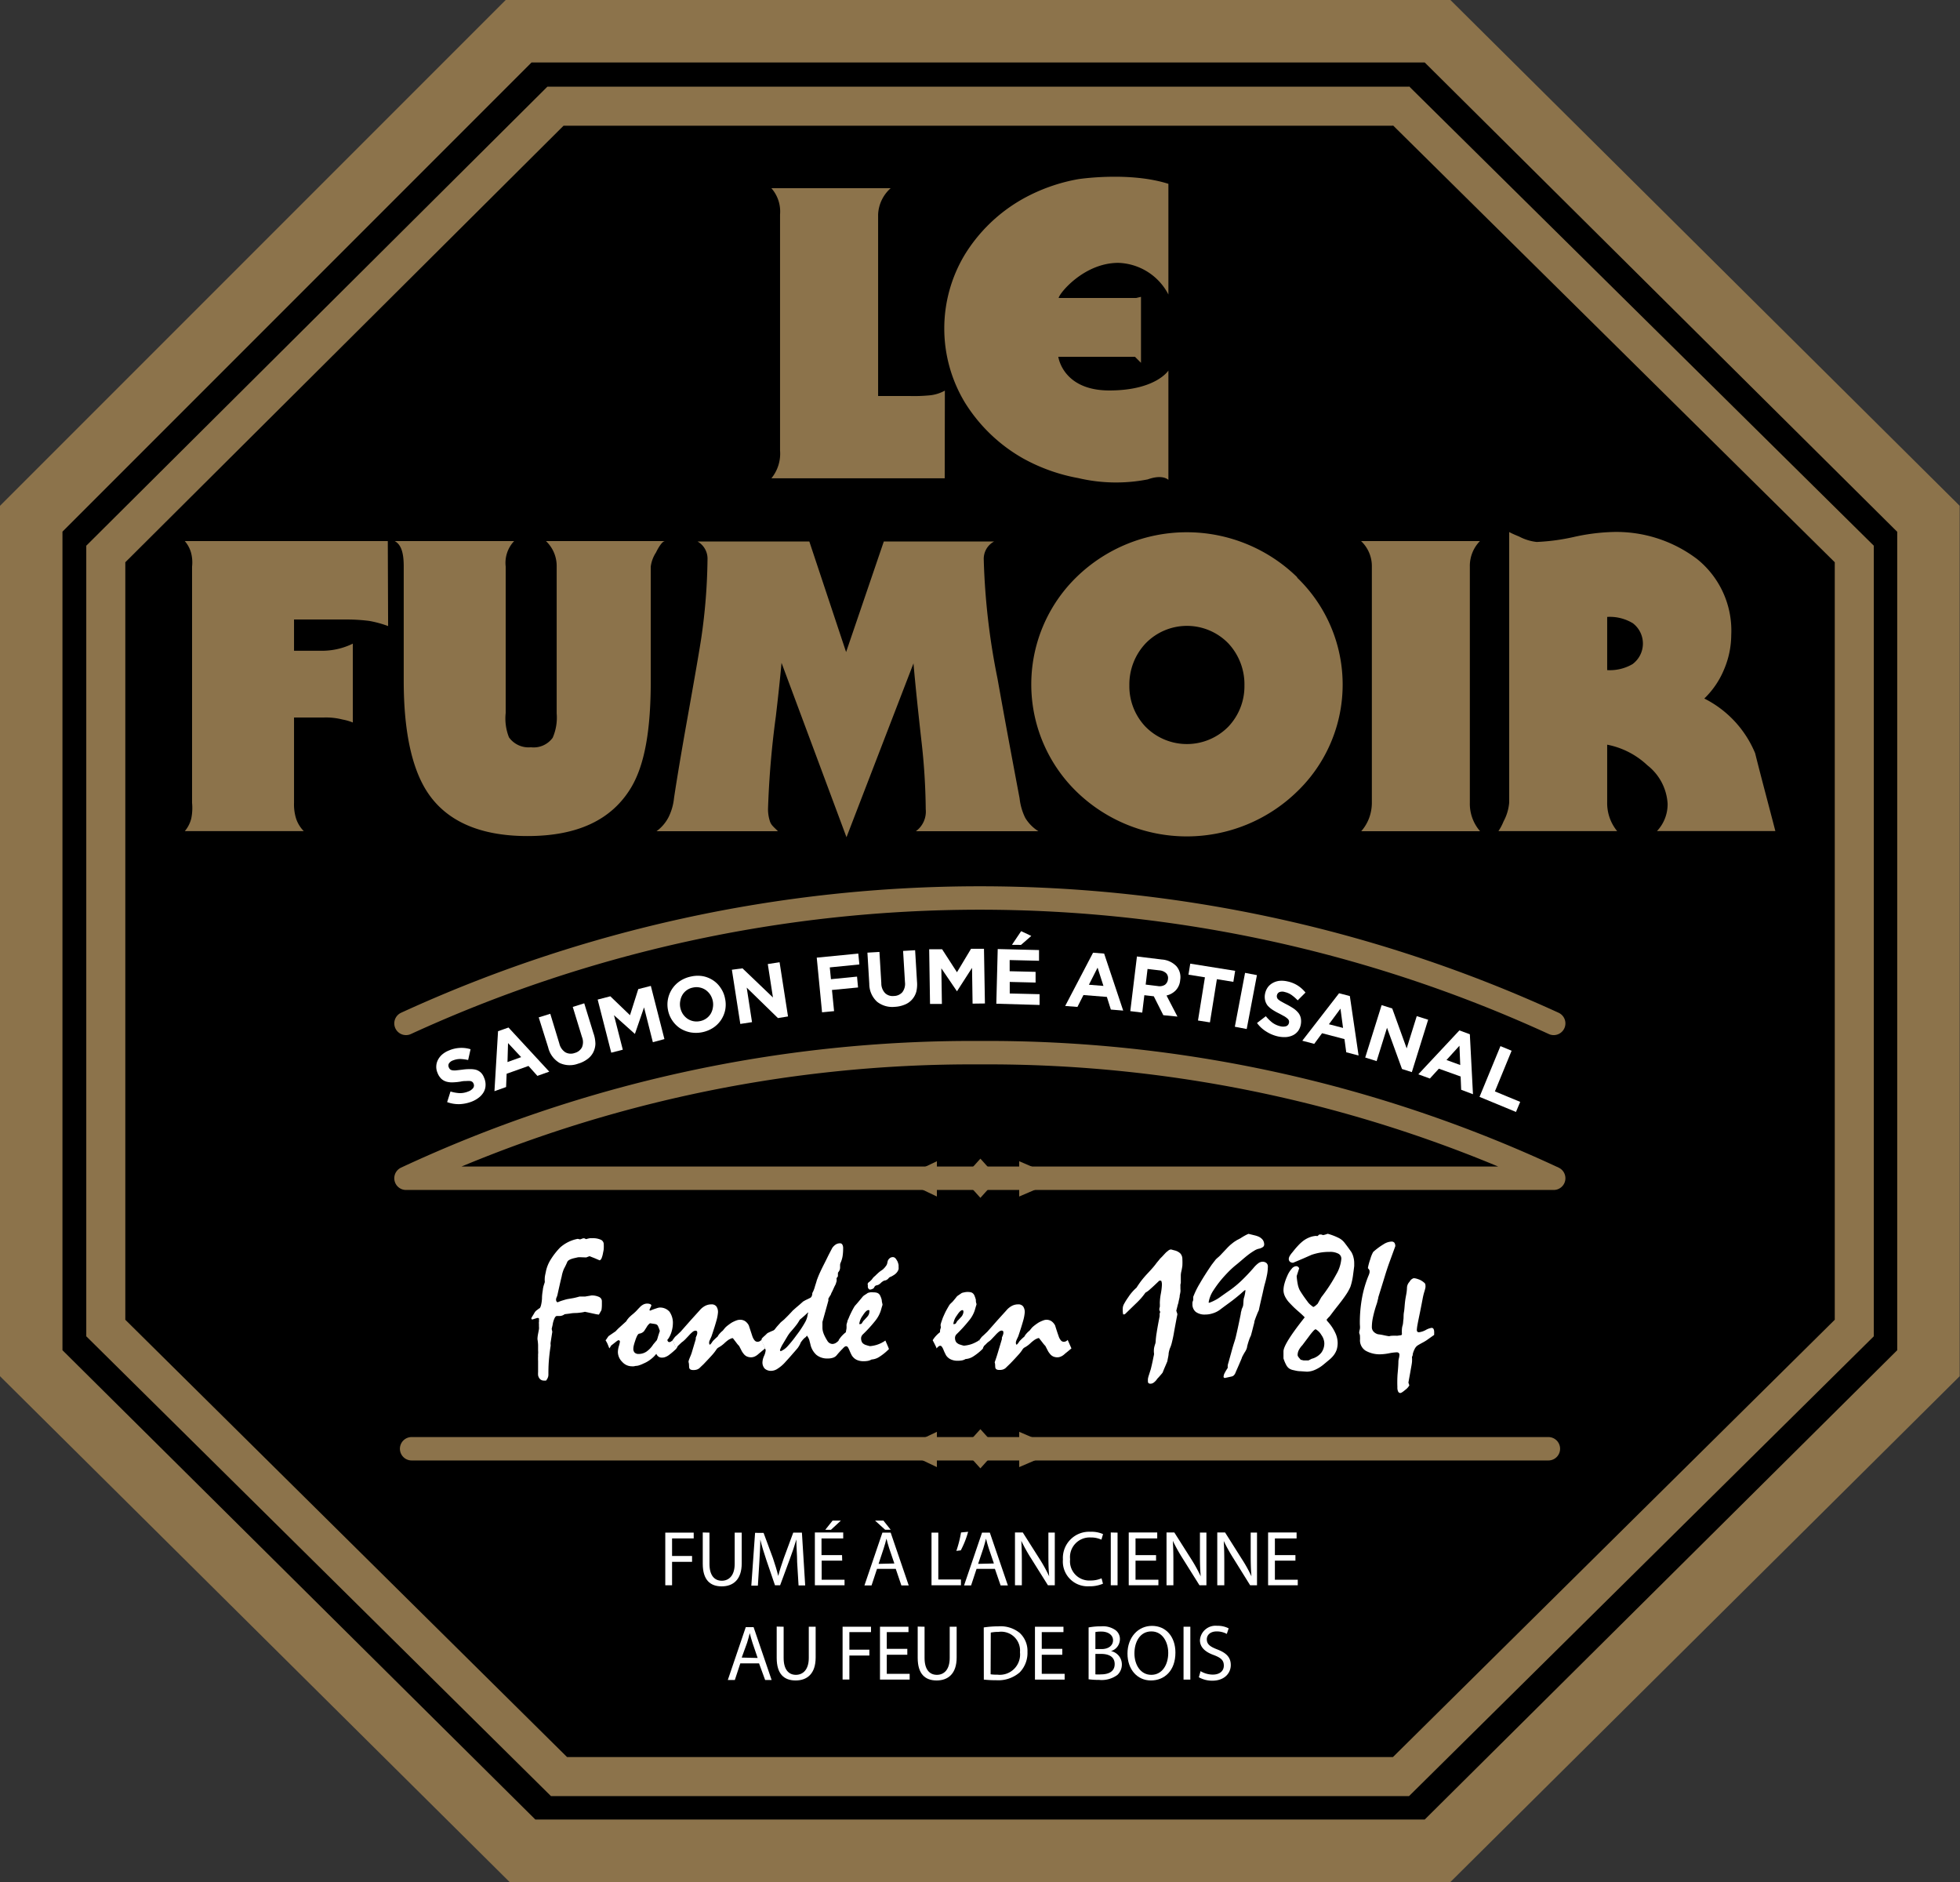 <svg xmlns="http://www.w3.org/2000/svg" viewBox="0 0 251.04 241"><rect x="0" y="0" width="251.04" height="241" fill="#333333" stroke="none"/><defs><style>.cls-1{fill:#8c734b;}.cls-2{fill:#fff;}.cls-3,.cls-4{fill:none;stroke:#8c734b;stroke-linecap:round;stroke-width:3px;}.cls-3{stroke-miterlimit:10;}.cls-4{stroke-linejoin:round;}</style></defs><title>logo</title><g id="Calque_2" data-name="Calque 2"><g id="Header"><polygon points="185.53 0.48 250.54 64.99 250.54 176.01 185.53 240.52 65.51 240.52 0.5 176.01 0.5 64.99 65.01 0.48 185.53 0.48"/><g id="le_fumoir" data-name="le fumoir"><path class="cls-1" d="M121,61.25H98.8a5,5,0,0,0,1.11-3.57V27.46A4.51,4.51,0,0,0,98.8,24.1h15.28a4.77,4.77,0,0,0-1.61,3.37V50.71h4a21.06,21.06,0,0,0,2.55-.08,5,5,0,0,0,2-.61Z"/><path class="cls-1" d="M147,61.39a21.11,21.11,0,0,1-8.9-.17A23.05,23.05,0,0,1,131,58.68a20.87,20.87,0,0,1-7.43-7.16,18.34,18.34,0,0,1,0-18.91A20.56,20.56,0,0,1,131,25.47a22.76,22.76,0,0,1,7.11-2.53s6.52-1,11.54.6V37.71a7.49,7.49,0,0,0-6.41-4.05c-4.46,0-7.64,4-7.64,4.5h9.92l.62-.15v8.45l-.77-.77h-9.82s.56,4.31,6.53,4.31,7.57-2.55,7.57-2.55v14S148.94,60.69,147,61.39Z"/><path class="cls-1" d="M49.71,80.17a14.06,14.06,0,0,0-2.42-.66,23.31,23.31,0,0,0-2.73-.18h-6.9v4h3.82a8.9,8.9,0,0,0,3.71-.91V92.52a6.53,6.53,0,0,0-1.31-.38,8.58,8.58,0,0,0-2.4-.26H37.66v10.9a6.16,6.16,0,0,0,.25,2,4.14,4.14,0,0,0,1,1.65H23.67a4,4,0,0,0,.83-1.63,6.78,6.78,0,0,0,.1-2V72.56a4.82,4.82,0,0,0-.13-1.78,3.85,3.85,0,0,0-.8-1.49h26Z"/><path class="cls-1" d="M85.17,69.29c-.33,0-.83.79-1.15,1.46a4.3,4.3,0,0,0-.67,1.8V87.21c0,6.12-.73,10.68-2.54,13.68-2.49,4.11-6.85,6.17-13.25,6.17-6.24,0-10.64-2-13.06-6-1.81-3-2.79-7.62-2.79-13.85V72.55c0-1.5-.22-2.76-1.15-3.26H65.85a4.05,4.05,0,0,0-1.08,3.26V91.3a6.53,6.53,0,0,0,.42,3.12A3.08,3.08,0,0,0,68,95.69a3,3,0,0,0,2.79-1.22,6.46,6.46,0,0,0,.51-3.11V72.55a4.39,4.39,0,0,0-1.37-3.26Z"/><path class="cls-1" d="M133,106.44H117.31a3.11,3.11,0,0,0,1.26-2.81,82.46,82.46,0,0,0-.57-8.92c-.38-3.4-.73-6.67-1-9.76l-8.58,22.26L100.1,84.88c-.2,2.2-.45,4.48-.73,6.87a115.6,115.6,0,0,0-1,11.79,5,5,0,0,0,.27,1.71c.18.46.51.69,1,1.19H84.09a5.16,5.16,0,0,0,1.54-1.8,7.12,7.12,0,0,0,.7-2.45c.36-2.39.92-5.76,1.69-10.07q1.5-8.39,1.81-10.48a74.62,74.62,0,0,0,.79-10,2.53,2.53,0,0,0-1.28-2.3h14.32l4.71,14.16,4.83-14.16h14.13a2.51,2.51,0,0,0-1.33,2.3,88.51,88.51,0,0,0,1.76,15.25c.92,5.16,1.87,10.25,2.83,15.33a7.49,7.49,0,0,0,.73,2.52A5.17,5.17,0,0,0,133,106.44Z"/><path class="cls-1" d="M157.33,93.05a7.44,7.44,0,0,1-10.62,0,7.51,7.51,0,0,1-2.06-5.28,7.67,7.67,0,0,1,2.08-5.38,7.38,7.38,0,0,1,10.6,0,7.69,7.69,0,0,1,2.06,5.41A7.51,7.51,0,0,1,157.33,93.05Zm8.82-19.13a20.24,20.24,0,0,0-28.29,0,19.18,19.18,0,0,0,0,27.43,20.26,20.26,0,0,0,28.29,0,19,19,0,0,0,0-27.37Z"/><path class="cls-1" d="M189.57,106.44H174.35a5.47,5.47,0,0,0,1-1.66,5.66,5.66,0,0,0,.36-2V72.56a4.41,4.41,0,0,0-1.38-3.27h15.22a4.55,4.55,0,0,0-1.29,3.27v30.22A5.36,5.36,0,0,0,189.57,106.44Z"/><path class="cls-1" d="M209.17,85a5.75,5.75,0,0,1-3.32.81V79a5.69,5.69,0,0,1,3.29.81,3.27,3.27,0,0,1,0,5.2ZM224.8,96.45a13.7,13.7,0,0,0-6.51-7,11,11,0,0,0,2.54-3.75,11.39,11.39,0,0,0,.91-4.38,11.75,11.75,0,0,0-4.36-9.72,17.11,17.11,0,0,0-11-3.47,25.87,25.87,0,0,0-4.84.64,26.49,26.49,0,0,1-4.72.63,6.24,6.24,0,0,1-2.24-.69c-.28-.12-.78-.31-1.28-.58v34.64a6.12,6.12,0,0,1-.72,2.41,6.75,6.75,0,0,1-.66,1.25h15.21a5.64,5.64,0,0,1-1.28-3.67V95.36A10.36,10.36,0,0,1,211,98a6.74,6.74,0,0,1,2.59,4.91,5,5,0,0,1-1.36,3.51h15.16C226.49,102.93,225.63,99.77,224.8,96.45Z"/></g><g id="txt"><path class="cls-2" d="M85.21,196.26h3.64V197H86.08v2.25h2.56V200H86.08V203h-.87Z"/><path class="cls-2" d="M90.87,196.26v4c0,1.52.67,2.16,1.58,2.16s1.65-.66,1.65-2.16v-4H95v3.94c0,2.08-1.1,2.94-2.56,2.94s-2.43-.8-2.43-2.9v-4Z"/><path class="cls-2" d="M102.1,200.05c0-.94-.11-2.08-.1-2.92h0c-.23.79-.51,1.64-.86,2.57L99.92,203h-.66l-1.1-3.22c-.32-.95-.59-1.83-.78-2.63h0c0,.84-.07,2-.13,3l-.18,2.9h-.84l.48-6.76H97.8L99,199.53c.28.83.51,1.58.68,2.28h0c.17-.68.41-1.43.71-2.28l1.21-3.27h1.11l.42,6.76h-.85Z"/><path class="cls-2" d="M107.87,199.85h-2.63v2.44h2.93V203h-3.8v-6.76H108V197h-2.78v2.14h2.63Zm-.17-5.13-1.27,1.18h-.73l.94-1.18Z"/><path class="cls-2" d="M112.33,200.9l-.7,2.12h-.91l2.3-6.76h1.06l2.31,6.76h-.94l-.72-2.12Zm.82-6.18.93,1.17h-.71l-1.29-1.17Zm1.4,5.49-.66-1.94c-.15-.45-.25-.85-.35-1.24h0c-.1.4-.21.81-.35,1.23l-.66,2Z"/><path class="cls-2" d="M119.31,196.26h.87v6h2.9V203h-3.77Z"/><path class="cls-2" d="M124,196.15a11.89,11.89,0,0,1-.94,2.38l-.57.07a14.53,14.53,0,0,0,.6-2.36Z"/><path class="cls-2" d="M125.08,200.9l-.7,2.12h-.9l2.3-6.76h1l2.31,6.76h-.93l-.73-2.12Zm2.22-.69-.66-1.94c-.15-.45-.25-.85-.35-1.24h0c-.1.4-.21.81-.34,1.23l-.67,2Z"/><path class="cls-2" d="M130,203v-6.76h1l2.17,3.42a19.15,19.15,0,0,1,1.21,2.2h0c-.08-.9-.1-1.73-.1-2.78v-2.83h.82V203h-.88l-2.15-3.43a21.51,21.51,0,0,1-1.26-2.26h0c.05.86.07,1.67.07,2.79V203Z"/><path class="cls-2" d="M141.27,202.8a4.3,4.3,0,0,1-1.79.33,3.17,3.17,0,0,1-3.34-3.43,3.36,3.36,0,0,1,3.53-3.55,3.63,3.63,0,0,1,1.61.3l-.21.71a3.18,3.18,0,0,0-1.37-.28,2.52,2.52,0,0,0-2.64,2.79,2.46,2.46,0,0,0,2.6,2.72,3.5,3.5,0,0,0,1.43-.28Z"/><path class="cls-2" d="M143.14,196.26V203h-.87v-6.76Z"/><path class="cls-2" d="M148.07,199.85h-2.63v2.44h2.93V203h-3.8v-6.76h3.65V197h-2.78v2.14h2.63Z"/><path class="cls-2" d="M149.41,203v-6.76h1l2.17,3.42a19.15,19.15,0,0,1,1.21,2.2h0c-.08-.9-.1-1.73-.1-2.78v-2.83h.83V203h-.89l-2.15-3.43a21.51,21.51,0,0,1-1.26-2.26h0c.05.86.07,1.67.07,2.79V203Z"/><path class="cls-2" d="M155.91,203v-6.76h1l2.16,3.42a17.9,17.9,0,0,1,1.22,2.2h0c-.08-.9-.1-1.73-.1-2.78v-2.83H161V203h-.88L158,199.59a21.51,21.51,0,0,1-1.26-2.26h0c.05.86.07,1.67.07,2.79V203Z"/><path class="cls-2" d="M165.92,199.85h-2.63v2.44h2.93V203h-3.8v-6.76h3.65V197h-2.78v2.14h2.63Z"/><path class="cls-2" d="M94.82,213l-.7,2.13h-.9l2.3-6.77h1l2.31,6.77H98L97.22,213Zm2.22-.69-.66-1.94c-.15-.45-.25-.85-.35-1.24h0c-.1.4-.21.81-.34,1.23L95,212.26Z"/><path class="cls-2" d="M100.37,208.31v4c0,1.52.67,2.16,1.57,2.16s1.65-.66,1.65-2.16v-4h.88v3.94c0,2.08-1.09,2.94-2.56,2.94s-2.43-.8-2.43-2.9v-4Z"/><path class="cls-2" d="M107.92,208.31h3.64V209h-2.77v2.25h2.56V212h-2.56v3.07h-.87Z"/><path class="cls-2" d="M116.21,211.9h-2.63v2.44h2.93v.74h-3.8v-6.77h3.65V209h-2.78v2.14h2.63Z"/><path class="cls-2" d="M118.42,208.31v4c0,1.52.67,2.16,1.58,2.16s1.64-.66,1.64-2.16v-4h.89v3.94c0,2.08-1.1,2.94-2.56,2.94s-2.43-.8-2.43-2.9v-4Z"/><path class="cls-2" d="M126,208.4a12.6,12.6,0,0,1,1.86-.14,3.89,3.89,0,0,1,2.74.84,3.13,3.13,0,0,1,1,2.43,3.57,3.57,0,0,1-1,2.63,4.18,4.18,0,0,1-3,1,14.23,14.23,0,0,1-1.59-.08Zm.88,6a5.49,5.49,0,0,0,.88.05,2.6,2.6,0,0,0,2.88-2.87,2.41,2.41,0,0,0-2.74-2.61,4.94,4.94,0,0,0-1,.09Z"/><path class="cls-2" d="M136.06,211.9h-2.63v2.44h2.93v.74h-3.8v-6.77h3.65V209h-2.78v2.14h2.63Z"/><path class="cls-2" d="M139.43,208.4a8.43,8.43,0,0,1,1.59-.14,2.8,2.8,0,0,1,1.86.49,1.41,1.41,0,0,1,.56,1.19,1.6,1.6,0,0,1-1.14,1.49v0a1.74,1.74,0,0,1,1.39,1.7,1.82,1.82,0,0,1-.57,1.35,3.39,3.39,0,0,1-2.34.64,10.17,10.17,0,0,1-1.35-.08Zm.87,2.77h.79c.93,0,1.47-.48,1.47-1.13s-.6-1.11-1.49-1.11a3.73,3.73,0,0,0-.77.06Zm0,3.24a4.65,4.65,0,0,0,.73,0c.91,0,1.74-.33,1.74-1.31s-.79-1.31-1.75-1.31h-.72Z"/><path class="cls-2" d="M150.55,211.62c0,2.33-1.41,3.57-3.14,3.57s-3-1.39-3-3.44,1.33-3.55,3.14-3.55S150.55,209.61,150.55,211.62Zm-5.25.11c0,1.45.78,2.74,2.16,2.74s2.17-1.27,2.17-2.81c0-1.34-.7-2.75-2.16-2.75S145.3,210.25,145.3,211.73Z"/><path class="cls-2" d="M152.46,208.31v6.77h-.87v-6.77Z"/><path class="cls-2" d="M153.77,214a3.08,3.08,0,0,0,1.56.44c.9,0,1.42-.47,1.42-1.15s-.36-1-1.28-1.35c-1.1-.39-1.78-1-1.78-1.91a2,2,0,0,1,2.19-1.84,3.06,3.06,0,0,1,1.49.33l-.24.71a2.68,2.68,0,0,0-1.28-.32c-.93,0-1.28.55-1.28,1,0,.64.41.95,1.35,1.31,1.14.44,1.72,1,1.72,2s-.77,2-2.37,2a3.48,3.48,0,0,1-1.72-.44Z"/><path class="cls-2" d="M69.94,176.79h-.27a.72.72,0,0,1-.48-.17.92.92,0,0,1-.27-.52,2.69,2.69,0,0,1,0-.4c0-.19,0-.45,0-.78q0-.19,0-.63a6.13,6.13,0,0,1,0-.63,1.75,1.75,0,0,1,0-.25,2.87,2.87,0,0,0,0-.48c0-.19,0-.42,0-.69a5.94,5.94,0,0,0-.08-.75c0-.42.12-.85.19-1.28a1.61,1.61,0,0,0,0-.35q0-.26,0-.33a.85.85,0,0,1,0-.24,1,1,0,0,0,0-.26.36.36,0,0,0,0-.19.13.13,0,0,0-.12-.07l-.14,0-.16.07a.83.83,0,0,0-.18.05l-.26.08-.11-.07,0-.12c.07-.13.14-.25.22-.37l.21-.36a1.1,1.1,0,0,1,.26-.27l.32-.24c.09,0,.16-.17.22-.38a4.62,4.62,0,0,0,.13-.9c0-.45.07-.82.11-1.1a3.05,3.05,0,0,1,.12-.58l.12-.37a.79.79,0,0,0,0-.22,1.49,1.49,0,0,1,0-.22c0-.36.11-.71.16-1a4.57,4.57,0,0,1,.6-1.47,9.14,9.14,0,0,1,1.21-1.55,4.71,4.71,0,0,1,2.26-1.11l.3.07.39-.14.15,0,.23.11a3,3,0,0,1,.48-.12l.32,0a2.42,2.42,0,0,1,1.1.2.64.64,0,0,1,.36.6,4.92,4.92,0,0,1,0,.51c0,.19-.06.4-.1.62a3.19,3.19,0,0,1-.19.66q-.11.21-.24.24l-.63-.27-.66-.26-.43.16L74.5,161a4.3,4.3,0,0,0-.46,0l-.53.12c-.49.12-.78.28-.86.49a8.58,8.58,0,0,1-.41.85,4.41,4.41,0,0,0-.3,1c-.14.56-.32,1.36-.55,2.4a2.1,2.1,0,0,1-.09.25.75.75,0,0,0-.08.29.48.48,0,0,0,.06.26.21.21,0,0,0,.16.1,4.36,4.36,0,0,1,.48-.19c.2-.06.44-.14.73-.21l.76-.13c.26-.05.53-.12.81-.2h.71l.82-.14a2.13,2.13,0,0,1,1,.2.6.6,0,0,1,.34.55s0,.17,0,.36,0,.46-.06.78l-.32.56a3.93,3.93,0,0,1-.54-.09l-1.25-.27a3.8,3.8,0,0,1-.62.11,5.09,5.09,0,0,1-.69.05,3.8,3.8,0,0,0-.64.07l-.65.08a1.08,1.08,0,0,1-.63.23l-.37,0c-.1,0-.2.09-.29.28a3.1,3.1,0,0,0-.25.86l-.12.51.08.37-.22,1.41a1.48,1.48,0,0,0,0,.2.86.86,0,0,1,0,.23c-.1.63-.17,1.25-.22,1.86s-.06,1.2-.06,1.81a1,1,0,0,1-.09.4A1.54,1.54,0,0,1,69.94,176.79Z"/><path class="cls-2" d="M77.56,171.62a.8.8,0,0,0,.17-.22l.21-.3.92-.63a6,6,0,0,1,.51-.51l.85-.77a1.41,1.41,0,0,1,.2-.3,2.54,2.54,0,0,1,.32-.34c.11-.1.22-.2.34-.29l.3-.27c.12-.12.24-.24.34-.36l.33-.34a1.76,1.76,0,0,1,.39-.26,1.09,1.09,0,0,1,.44-.1,1,1,0,0,1,.4.07.23.23,0,0,1,.15.18c-.08.19-.17.37-.25.55l.07.11c.35-.14.62-.24.82-.3a1.92,1.92,0,0,1,.38-.1,1.6,1.6,0,0,1,1.3.53,2.5,2.5,0,0,1,.43,1.6,3,3,0,0,1-.05.47,4,4,0,0,1-.15.6,3.33,3.33,0,0,1-.26.59,1.59,1.59,0,0,1-.25.35.65.65,0,0,0,.1.22.23.23,0,0,0,.16.06.35.35,0,0,0,.19-.06,2.09,2.09,0,0,0,.25-.18l.23.54c.07.19.15.37.23.55l-.41.37c-.14.12-.28.24-.43.35a1.88,1.88,0,0,1-.52.32,1.18,1.18,0,0,1-.48.1.73.73,0,0,1-.45-.13.86.86,0,0,1-.28-.36,3.73,3.73,0,0,1-.72.71,3.9,3.9,0,0,1-.93.54,3.62,3.62,0,0,1-.54.22,1.34,1.34,0,0,1-.45.08l-.23.05a1.28,1.28,0,0,1-.28,0,1.65,1.65,0,0,1-1.22-.57,1.79,1.79,0,0,1-.55-1.27,2.92,2.92,0,0,1,.13-.76,3.11,3.11,0,0,0,.13-.55.24.24,0,0,0-.05-.14.25.25,0,0,0-.15-.05s-.13.06-.28.18l-.65.51-.08.14a.83.83,0,0,1-.15.21c-.07-.18-.14-.36-.22-.55S77.66,171.8,77.56,171.62Zm5.71-2.17a.39.39,0,0,0-.17.13,1.23,1.23,0,0,0-.22.27c-.11.19-.24.38-.38.6a1,1,0,0,1-.62.33c-.08,0-.16.09-.25.23a4,4,0,0,0-.26.64c-.08.24-.15.45-.19.63a2,2,0,0,0-.06.43.67.67,0,0,0,.17.5.7.7,0,0,0,.51.17,1.78,1.78,0,0,0,1-.3,3.16,3.16,0,0,0,.86-.91l.36-.43a.51.51,0,0,0,.15-.23,4,4,0,0,0,.12-.4l.22-.67a3.52,3.52,0,0,0-.21-.57.44.44,0,0,0-.19-.25.79.79,0,0,0-.26-.08Z"/><path class="cls-2" d="M86.14,171.62l.13-.18.18-.24.31-.28.43-.41.52-.59.75-.85.47-.52.68-.75a2.36,2.36,0,0,1,.71-.58,1.75,1.75,0,0,1,.81-.19.75.75,0,0,1,.63.27,1.26,1.26,0,0,1,.2.77,5.44,5.44,0,0,1-.2,1.05q-.21.76-.63,2l-.2.45a1.55,1.55,0,0,0-.1.27c0,.08,0,.14,0,.18a.34.34,0,0,0,.08.18.31.31,0,0,0,.11-.09l.13-.15a1.51,1.51,0,0,1,.29-.37c.13-.13.29-.28.47-.43a1.71,1.71,0,0,1,.28-.4,2.6,2.6,0,0,1,.38-.36l.13-.16.18-.22a3,3,0,0,1,.37-.32,6,6,0,0,1,.5-.35,4.51,4.51,0,0,1,.57-.26,1.38,1.38,0,0,1,.45-.09,1.19,1.19,0,0,1,.65.17,1.51,1.51,0,0,1,.49.56l.45,1.37a1.67,1.67,0,0,0,.29.54.48.48,0,0,0,.36.18.61.61,0,0,0,.28-.06.76.76,0,0,0,.23-.18l.48,1.09-.42.35-.41.34a1.86,1.86,0,0,1-.51.35,1.18,1.18,0,0,1-.48.1,1.35,1.35,0,0,1-.52-.11,1.14,1.14,0,0,1-.43-.36A2,2,0,0,1,95,173l-.33-.64a3.29,3.29,0,0,1-.35-.41l-.45-.59-.11,0a2.27,2.27,0,0,0-.45.21,4.39,4.39,0,0,0-.46.37,3.84,3.84,0,0,1-.78.59.72.72,0,0,0-.31.28,6.58,6.58,0,0,1-.57.73c-.27.3-.61.66-1,1.07-.1.11-.21.21-.31.3l-.31.3a1.06,1.06,0,0,1-.35.18,1.45,1.45,0,0,1-.43.05c-.32,0-.49-.11-.52-.32s0-.44-.07-.66.25-.75.4-1.25l.52-1.74a.37.37,0,0,1,0-.16c0-.07.06-.16.1-.27a1.14,1.14,0,0,0,.08-.27.74.74,0,0,0,0-.19.15.15,0,0,0-.06-.13.27.27,0,0,0-.19-.05.64.64,0,0,0-.32.14,3.7,3.7,0,0,0-.47.45l-.53.56-.27.24a1.68,1.68,0,0,0-.28.23l-.37.35-.07.14a.83.83,0,0,1-.15.21,2.88,2.88,0,0,0-.17-.43C86.37,172.1,86.27,171.88,86.14,171.62Z"/><path class="cls-2" d="M97.49,171.62l.07-.08,0-.12A4.09,4.09,0,0,1,98,171c.1-.1.18-.17.23-.23a1,1,0,0,1,.26-.15c.14-.07.32-.15.55-.24l.15-.1.3-.38.51-.57.18-.15.25-.21c.19-.19.38-.37.57-.57s.37-.38.53-.57l.44-.39q.33-.27.9-.78l.3-.17.56-.27a.43.43,0,0,0,.23-.23.93.93,0,0,0,.08-.41,2.57,2.57,0,0,0,.18-.37,4,4,0,0,0,.17-.52c.08-.24.14-.44.19-.6a1.59,1.59,0,0,1,.1-.31c.13-.36.31-.77.54-1.25s.51-1,.82-1.65c.16-.32.35-.68.56-1.08a1.69,1.69,0,0,1,.45-.44,1,1,0,0,1,.52-.15.33.33,0,0,1,.32.17.9.9,0,0,1,.1.48,6.19,6.19,0,0,1-.07,1,3.57,3.57,0,0,1-.26.86.7.7,0,0,0-.06.25c0,.11,0,.25,0,.4a1,1,0,0,1-.09.33,1.73,1.73,0,0,1-.19.28.81.81,0,0,1,0,.2c0,.07,0,.16,0,.26l-.16.22a.4.4,0,0,0,0,.17V164a.86.86,0,0,1-.08.28c0,.13-.14.33-.25.58s-.22.49-.3.64a1.05,1.05,0,0,0-.12.3.87.87,0,0,0-.13.19l-.18.3,0,.26-.76,2.73c0,.3,0,.56,0,.77a2.1,2.1,0,0,0,.08.51,3.2,3.2,0,0,0,.19.49,5.93,5.93,0,0,0,.35.63.8.8,0,0,0,.31.32.75.75,0,0,0,.38.1A1,1,0,0,0,107,172a1.76,1.76,0,0,0,.47-.39l.26.58a4.64,4.64,0,0,1,.21.51,2.68,2.68,0,0,0-.25.25c-.13.14-.31.33-.52.59a1,1,0,0,1-.47.32,2,2,0,0,1-.68.1,2.17,2.17,0,0,1-1.45-.46,2.52,2.52,0,0,1-.78-1.39l-.09-.33a1.63,1.63,0,0,0-.07-.26,1.94,1.94,0,0,0-.28-.49l-.13.18a1.76,1.76,0,0,0-.32.27,3.73,3.73,0,0,0-.35.45,1.38,1.38,0,0,1-.13.29,3,3,0,0,1-.26.41c-.25.3-.51.59-.77.89s-.52.59-.78.87a4.58,4.58,0,0,1-1,.87,1.51,1.51,0,0,1-.78.28,1.19,1.19,0,0,1-.88-.28,1.15,1.15,0,0,1-.29-.87,2.18,2.18,0,0,1,.21-.77,2.23,2.23,0,0,0,.2-.73l-.07-.19Zm6-3.39a.41.41,0,0,0,0-.18c-.11.12-.26.26-.44.42s-.37.33-.61.52a4.9,4.9,0,0,1-.38.6c-.2.27-.48.61-.83,1a4.57,4.57,0,0,0-.42.61l-.64,1.07a4.37,4.37,0,0,0-.27.6.24.24,0,0,0,.09.16,2.47,2.47,0,0,0,.88-.63A15.24,15.24,0,0,0,102,171a13.34,13.34,0,0,0,1.1-1.65A2.66,2.66,0,0,0,103.46,168.23Z"/><path class="cls-2" d="M107.41,171.62a3.76,3.76,0,0,1,.37-.5,4.27,4.27,0,0,1,.57-.53c0-.16.05-.31.07-.47a3.56,3.56,0,0,0,0-.47,3,3,0,0,1,.11-.39c0-.15.11-.31.18-.49s.16-.39.29-.65a9.08,9.08,0,0,1,.48-.88c.16-.18.34-.38.52-.6l.55-.66a3.39,3.39,0,0,1,.28-.2,2.82,2.82,0,0,0,.31-.21,2.13,2.13,0,0,1,.32-.08,1.61,1.61,0,0,1,.39,0,1.56,1.56,0,0,1,.48.06.69.69,0,0,1,.3.2,1,1,0,0,1,.16.29,2.07,2.07,0,0,1,.15.46c0,.16.05.33.09.52,0,0,0,0,0,.06s-.07.23-.12.42l-.11.38a4.15,4.15,0,0,1-.74,1.31,17.11,17.11,0,0,1-1.57,1.71.77.77,0,0,0-.14.21.6.6,0,0,0-.06.27,1,1,0,0,0,.09.44.57.57,0,0,0,.25.28.84.84,0,0,0,.3.14,3.88,3.88,0,0,0,.5.14,4.17,4.17,0,0,0,.84-.16,3.86,3.86,0,0,0,.68-.28.78.78,0,0,1,.19-.1l.26-.18.27.62c.08.18.14.34.19.47a7,7,0,0,1-1.23,1,2.05,2.05,0,0,1-1,.34,1.55,1.55,0,0,1-.44.17,3.1,3.1,0,0,1-.57.05,2.09,2.09,0,0,1-.78-.13,1.39,1.39,0,0,1-.56-.38,1.32,1.32,0,0,1-.24-.35c-.08-.15-.16-.34-.25-.55a2.29,2.29,0,0,0-.2-.39.29.29,0,0,0-.22-.12.37.37,0,0,0-.21.09,1.59,1.59,0,0,0-.26.26,2.88,2.88,0,0,0-.17-.43C107.64,172.1,107.54,171.88,107.41,171.62Zm3.8-3.85c-.17,0-.41.22-.7.68a2.27,2.27,0,0,0-.44,1,.13.13,0,0,0,0,.1.19.19,0,0,0,.13,0,.23.23,0,0,0,.21-.14l.16-.25a3.13,3.13,0,0,0,.25-.26l.24-.26a1.26,1.26,0,0,0,.22-.33,1.09,1.09,0,0,0,.07-.34.39.39,0,0,0,0-.17A.15.15,0,0,0,111.21,167.77Zm3.88-5.52a.84.84,0,0,1,0,.27,1,1,0,0,1-.11.26,1.24,1.24,0,0,1-.21.27,1.5,1.5,0,0,1-.31.24l-.23.14-.25.11a.55.55,0,0,0-.19.17.75.75,0,0,1-.19.16.61.61,0,0,1-.26.1.54.54,0,0,0-.27.12,1,1,0,0,0-.24.19,1.82,1.82,0,0,1-.25.2.69.69,0,0,1-.22.09,1,1,0,0,0-.22.07.51.51,0,0,0-.17.21.32.32,0,0,1-.14.16,1.05,1.05,0,0,1-.38.13.26.26,0,0,1-.21-.12.46.46,0,0,1-.09-.29.57.57,0,0,0,0-.18.3.3,0,0,1,0-.2.44.44,0,0,1,.18-.19,2.61,2.61,0,0,0,.24-.22,1,1,0,0,0,.19-.23,1.69,1.69,0,0,1,.21-.23,2.56,2.56,0,0,0,.29-.27l.25-.23a3.51,3.51,0,0,1,.38-.29,2,2,0,0,0,.23-.17l.21-.22.17-.22a.92.92,0,0,0,.15-.36,2.13,2.13,0,0,1,.08-.32.89.89,0,0,1,.28-.32.64.64,0,0,1,.35-.1.43.43,0,0,1,.22.06.94.94,0,0,1,.18.17l.11.18a1.12,1.12,0,0,1,.1.18,2.47,2.47,0,0,1,.11.36A1.22,1.22,0,0,1,115.09,162.25Z"/><path class="cls-2" d="M119.46,171.62a3.76,3.76,0,0,1,.37-.5,4.27,4.27,0,0,1,.57-.53c0-.16,0-.31.07-.47s0-.31,0-.47a3,3,0,0,1,.11-.39l.17-.49c.07-.17.17-.39.29-.65s.29-.55.48-.88.34-.38.53-.6.36-.43.54-.66l.29-.2.31-.21a2.13,2.13,0,0,1,.32-.08,1.94,1.94,0,0,1,.87,0,.69.69,0,0,1,.3.2,1,1,0,0,1,.16.29,4.17,4.17,0,0,1,.15.46c0,.16,0,.33.08.52,0,0,0,0,0,.06s-.07.23-.12.42l-.11.38a4,4,0,0,1-.75,1.31,18.14,18.14,0,0,1-1.56,1.71.8.8,0,0,0-.15.21.6.6,0,0,0-.06.27,1,1,0,0,0,.09.44.64.64,0,0,0,.26.28.84.84,0,0,0,.3.14,3.7,3.7,0,0,0,.49.14,4.28,4.28,0,0,0,.85-.16,3.75,3.75,0,0,0,.67-.28l.19-.1a1.51,1.51,0,0,0,.26-.18c.11.23.2.44.28.62s.14.34.19.47a7,7,0,0,1-1.23,1,2.05,2.05,0,0,1-1,.34,1.38,1.38,0,0,1-.43.17,3.13,3.13,0,0,1-.58.05,2,2,0,0,1-.77-.13,1.43,1.43,0,0,1-.57-.38,1.11,1.11,0,0,1-.23-.35,4.88,4.88,0,0,1-.25-.55,1.71,1.71,0,0,0-.21-.39.26.26,0,0,0-.21-.12.37.37,0,0,0-.21.09,1.59,1.59,0,0,0-.26.26c0-.11-.09-.26-.17-.43S119.59,171.88,119.46,171.62Zm3.8-3.85c-.17,0-.41.22-.7.68a2.27,2.27,0,0,0-.44,1,.13.13,0,0,0,0,.1.17.17,0,0,0,.12,0,.24.24,0,0,0,.22-.14l.15-.25a3.19,3.19,0,0,0,.26-.26l.24-.26a1,1,0,0,0,.21-.33.88.88,0,0,0,.08-.34.29.29,0,0,0-.05-.17A.13.13,0,0,0,123.26,167.77Z"/><path class="cls-2" d="M125.43,171.62a1.29,1.29,0,0,1,.13-.18l.18-.24.31-.28.43-.41.52-.59.75-.85.47-.52.68-.75a2.36,2.36,0,0,1,.71-.58,1.73,1.73,0,0,1,.81-.19.75.75,0,0,1,.63.27,1.26,1.26,0,0,1,.2.77,5.44,5.44,0,0,1-.2,1.05q-.21.76-.63,2l-.21.45a2.82,2.82,0,0,0-.09.27.69.69,0,0,0,0,.18.28.28,0,0,0,.08.18.31.31,0,0,0,.11-.09l.13-.15a1.51,1.51,0,0,1,.29-.37,5.23,5.23,0,0,1,.47-.43,1.71,1.71,0,0,1,.28-.4,2.6,2.6,0,0,1,.38-.36l.13-.16.18-.22a3,3,0,0,1,.37-.32,6,6,0,0,1,.5-.35,4.51,4.51,0,0,1,.57-.26A1.38,1.38,0,0,1,134,169a1.19,1.19,0,0,1,.65.17,1.51,1.51,0,0,1,.49.56c.15.49.3.95.45,1.37a1.5,1.5,0,0,0,.29.54.47.47,0,0,0,.36.18.64.64,0,0,0,.28-.06.76.76,0,0,0,.23-.18l.48,1.09-.42.35-.42.34a1.61,1.61,0,0,1-.51.35,1.1,1.1,0,0,1-.47.1,1.31,1.31,0,0,1-.52-.11,1.14,1.14,0,0,1-.43-.36,2,2,0,0,1-.24-.35l-.33-.64a3.29,3.29,0,0,1-.35-.41l-.46-.59-.1,0a2.27,2.27,0,0,0-.45.21,5.73,5.73,0,0,0-.47.37,3.59,3.59,0,0,1-.77.59.75.75,0,0,0-.32.28,4.8,4.8,0,0,1-.57.73c-.27.3-.6.66-1,1.07l-.31.3-.31.3a1.06,1.06,0,0,1-.35.18,1.49,1.49,0,0,1-.43.05c-.32,0-.49-.11-.52-.32s0-.44-.08-.66c.12-.33.26-.75.41-1.25l.52-1.74a.37.37,0,0,1,0-.16c0-.07.06-.16.1-.27a2,2,0,0,0,.08-.27,1.54,1.54,0,0,0,0-.19.15.15,0,0,0-.06-.13.26.26,0,0,0-.19-.05.62.62,0,0,0-.31.14,3.7,3.7,0,0,0-.47.45l-.53.56a2.42,2.42,0,0,1-.28.24,2.21,2.21,0,0,0-.28.23c-.1.11-.22.22-.36.35l-.07.14a.83.83,0,0,1-.15.21c0-.11-.09-.26-.17-.43S125.56,171.88,125.43,171.62Z"/><path class="cls-2" d="M143.86,168.32a1.92,1.92,0,0,1-.05-.34,3.84,3.84,0,0,1,0-.52,1.32,1.32,0,0,1,.18-.52,8.2,8.2,0,0,1,.53-.84,5.65,5.65,0,0,1,.57-.74,5.07,5.07,0,0,1,.48-.47c.16-.26.36-.55.59-.86a13,13,0,0,1,.86-1c.43-.46.78-.85,1-1.15s.45-.54.55-.69l.29-.29.39-.42a2.31,2.31,0,0,1,.36-.31A.56.56,0,0,1,150,160l.4.11a1.6,1.6,0,0,1,.78.4,1.07,1.07,0,0,1,.26.73,7.87,7.87,0,0,1,0,.84,7.67,7.67,0,0,1-.15.81,2.68,2.68,0,0,0-.05.4c0,.17,0,.36,0,.58v.2l0,.22a1.2,1.2,0,0,0-.05.23,1,1,0,0,0,0,.16v.39a1.59,1.59,0,0,1,0,.36,4.47,4.47,0,0,1-.09.45c0,.23-.06.41-.09.55l-.06.27c0,.13-.08.29-.12.47s-.1.41-.17.67l.14.43c0,.08-.06.32-.13.7s-.17.9-.29,1.57c-.08.49-.17.91-.26,1.27a4.12,4.12,0,0,1-.28.86,3.46,3.46,0,0,0-.16.64c0,.28-.11.63-.16,1l-.27.64c-.11.24-.22.52-.34.82a4.68,4.68,0,0,1-.31.37c-.11.13-.23.27-.38.42a1.66,1.66,0,0,1-.43.47.7.7,0,0,1-.43.16.41.41,0,0,1-.25-.07.28.28,0,0,1-.08-.23,2.23,2.23,0,0,1,0-.33,2.87,2.87,0,0,1,.12-.46l.25-.79c.09-.37.17-.71.23-1s.11-.55.16-.77,0-.28,0-.46,0-.4.07-.64a2.48,2.48,0,0,1,.09-.31,1.18,1.18,0,0,0,.07-.36,9.49,9.49,0,0,1,.13-1.12c.08-.54.21-1.24.38-2.11q0-.08,0-.21c0-.09,0-.19.08-.32a2.86,2.86,0,0,1-.12-.27c0-.1,0-.22.06-.37a3.89,3.89,0,0,0,0-.51,7.48,7.48,0,0,1,.13-1.19,7.74,7.74,0,0,0,.14-1.16,1.27,1.27,0,0,0-.05-.39c0-.09-.08-.13-.14-.13l-.14,0c-.48.46-.86.82-1.16,1.08a2.77,2.77,0,0,1-.62.46c-.14.2-.31.42-.52.67a10.56,10.56,0,0,1-.75.77l-.69.67-.68.66Z"/><path class="cls-2" d="M159.91,158l.82.2a2.91,2.91,0,0,1,.48.16,1.41,1.41,0,0,1,.54.43,1.07,1.07,0,0,1,.17.59.4.4,0,0,1-.17.31,1.37,1.37,0,0,1-.54.22,1.86,1.86,0,0,0-.57.25,8.09,8.09,0,0,0-.79.54c-.54.42-1,.85-1.55,1.29s-1,.9-1.44,1.38a13.91,13.91,0,0,0-1.45,1.88,3.84,3.84,0,0,0-.6,1.49l0,.08h.09a5.35,5.35,0,0,0,.7-.31,4.57,4.57,0,0,0,.71-.44l.65-.46.66-.46A12.82,12.82,0,0,0,159,164c.48-.46,1-1,1.54-1.62a3.5,3.5,0,0,1,.62-.61,1,1,0,0,1,.5-.2.79.79,0,0,1,.54.16.59.59,0,0,1,.19.48,5.89,5.89,0,0,1-.09.94c-.07.36-.16.78-.29,1.23s-.2.85-.33,1.41-.29,1.22-.45,2a5.58,5.58,0,0,0-.25.57c-.1.24-.2.51-.31.83,0,.16-.08.4-.16.72s-.17.69-.3,1.14a3.19,3.19,0,0,0-.21.49c-.08.22-.17.51-.26.86a1.13,1.13,0,0,1-.1.38,2.3,2.3,0,0,1-.22.4c-.11.18-.19.33-.25.45a.85.85,0,0,0-.12.28c-.25.6-.51,1.2-.77,1.78a1.13,1.13,0,0,1-.23.41.59.59,0,0,1-.32.17l-.36.08-.5.11a.24.24,0,0,1-.14-.09.25.25,0,0,1,0-.17,1,1,0,0,1,.13-.38q.13-.26.39-.66a2,2,0,0,1,0-.27c0-.15.08-.34.14-.57.14-.52.28-1,.4-1.45s.25-.85.36-1.19.18-.68.31-1.25.28-1.29.46-2.18a1.32,1.32,0,0,1,.09-.42c0-.16.11-.34.18-.53s.06-.58.09-.85.08-.3.12-.5a5.31,5.31,0,0,0,.12-.7l-.05-.06-.26.21-.33.3c-.24.2-.57.48-1,.81s-1,.73-1.59,1.18a3,3,0,0,1-1,.5,2.89,2.89,0,0,1-.89.14,1.9,1.9,0,0,1-1.25-.34,1.24,1.24,0,0,1-.42-1,1.83,1.83,0,0,1,0-.21,2.59,2.59,0,0,1,.1-.3l0-.41a10.76,10.76,0,0,1,.85-1.73c.39-.68.9-1.48,1.52-2.39l.2-.26.31-.4a3.83,3.83,0,0,1,.34-.31,4.76,4.76,0,0,0,.45-.45l.56-.59c.14-.15.24-.26.3-.31a4.51,4.51,0,0,1,.48-.42,3.36,3.36,0,0,1,.47-.33,1.38,1.38,0,0,1,.24-.14l.34-.18C159.24,158.33,159.57,158.14,159.91,158Z"/><path class="cls-2" d="M169.91,169a.42.42,0,0,0,.07.13.79.79,0,0,0,.12.15,5.66,5.66,0,0,1,.92,1.39,3.07,3.07,0,0,1,.31,1.29,3,3,0,0,1-.12.86,2.54,2.54,0,0,1-.4.74,3.72,3.72,0,0,1-.49.51l-.77.64a4.57,4.57,0,0,1-1.14.71,2.72,2.72,0,0,1-1,.23l-.86-.06c-.36,0-.66-.09-.9-.14a1.47,1.47,0,0,1-.56-.23,1.34,1.34,0,0,1-.36-.45,4.73,4.73,0,0,1-.34-.82v-.16c0-.15,0-.4,0-.74q0-.94,2.72-4.36c-.24-.25-.48-.47-.71-.67s-.55-.48-.76-.69-.39-.4-.55-.57a3.25,3.25,0,0,1-.53-.8,1.88,1.88,0,0,1-.17-.73,3.32,3.32,0,0,1,.12-.83,6.45,6.45,0,0,1,.36-1,3.4,3.4,0,0,1,.58-.94.8.8,0,0,1,.57-.32.36.36,0,0,1,.22.07.47.47,0,0,1,.16.2l-.32,1a8.36,8.36,0,0,0,.13,1,3.08,3.08,0,0,0,.23.74c.06.12.18.31.35.57s.39.57.67.94a2,2,0,0,0,.31.36c.13.12.28.23.44.35l.09-.05a.64.64,0,0,0,.21-.14l.24-.21c.06-.09.12-.2.2-.35l.29-.51a20.62,20.62,0,0,0,1.91-2.92,4.7,4.7,0,0,0,.65-2,.71.71,0,0,0-.38-.65,2.25,2.25,0,0,0-1.13-.23,6.81,6.81,0,0,0-1.23.1,7.11,7.11,0,0,0-1.08.28l-1.16.51-1.19.5a.58.58,0,0,1-.41-.13.47.47,0,0,1-.15-.39.84.84,0,0,1,.11-.33,2.84,2.84,0,0,1,.35-.48c.25-.32.48-.6.7-.83a4.92,4.92,0,0,1,.54-.52,3.22,3.22,0,0,1,.81-.51,2.83,2.83,0,0,1,.87-.24.26.26,0,0,1,.14,0,.57.57,0,0,0,.18,0l.19-.18a.42.42,0,0,1,.14,0,.44.44,0,0,1,.15,0l.22.07.26-.06.33-.11a7.63,7.63,0,0,1,1.33.5,2.19,2.19,0,0,1,.79.61c.24.31.43.56.57.76l.33.46a2.5,2.5,0,0,1,.28.71,2.86,2.86,0,0,1,.09.7v.2c0,.06,0,.12,0,.19-.05.43-.11.87-.17,1.31a8,8,0,0,1-.31,1.33,6,6,0,0,1-.55,1c-.27.41-.65.92-1.12,1.51s-.77,1-1,1.3A3.54,3.54,0,0,0,169.91,169Zm-3.35,5.11.41.1.35,0,.27,0L168,174a2.33,2.33,0,0,0,1.21-.75,2,2,0,0,0,.41-1.29,1.94,1.94,0,0,0-.37-1,2,2,0,0,0-.73-.74c-.07,0-.17.07-.31.22a7.59,7.59,0,0,0-.54.67l-.87,1.16a2.67,2.67,0,0,0-.46.64,1.49,1.49,0,0,0-.14.59.4.4,0,0,0,.08.23A1.72,1.72,0,0,0,166.56,174.06Z"/><path class="cls-2" d="M181.06,163.68a1.48,1.48,0,0,1,.38.06,3.81,3.81,0,0,1,.49.18,2.78,2.78,0,0,1,.48.33.39.39,0,0,1,.16.3,1.31,1.31,0,0,1,0,.34,5.41,5.41,0,0,1-.15.56,7.82,7.82,0,0,0-.2.83c-.08.42-.19,1-.32,1.64s-.26,1.25-.33,1.64a6.17,6.17,0,0,0-.1.72.38.38,0,0,0,.06.24.29.29,0,0,0,.21.08,2.36,2.36,0,0,0,.86-.28,2.22,2.22,0,0,1,.76-.28.27.27,0,0,1,.25.14.83.83,0,0,1,.08.4,1.15,1.15,0,0,1,0,.19c0,.07,0,.12,0,.17l-.41.29-.55.39a5.88,5.88,0,0,1-.6.35c-.2.11-.4.22-.6.35a1.18,1.18,0,0,0-.33.41,2.94,2.94,0,0,0-.25.66q0,.2-.09.33a.66.66,0,0,0,0,.23v.27c0,.31-.09.7-.17,1.17s-.18,1-.3,1.66l.12.35a1.76,1.76,0,0,1-.51.57c-.32.27-.53.41-.64.41a.31.31,0,0,1-.28-.18,1.17,1.17,0,0,1-.1-.56A15.87,15.87,0,0,1,179,176c.07-.73.11-1.28.11-1.66a1.92,1.92,0,0,1,.07-.43,2.28,2.28,0,0,0,.06-.42.32.32,0,0,0-.08-.23.37.37,0,0,0-.27-.09,6.05,6.05,0,0,0-1,.13,6.86,6.86,0,0,1-1,.12,3.64,3.64,0,0,1-2-.47,1.57,1.57,0,0,1-.7-1.39,2.24,2.24,0,0,0,0-.34c0-.13,0-.27-.07-.43s0-.36.05-.59,0-.47,0-.75a17.57,17.57,0,0,1,.28-3.25,14.24,14.24,0,0,1,.82-2.82,2.14,2.14,0,0,0,.14-.4,1.11,1.11,0,0,0,0-.29.72.72,0,0,0-.2-.28l0-.09a7.4,7.4,0,0,1,.3-1.08,4,4,0,0,1,.37-.92,8.56,8.56,0,0,1,1.35-1,2,2,0,0,1,1-.33.46.46,0,0,1,.36.14.72.72,0,0,1,.12.46l-.73,2c-.18.49-.39,1.11-.62,1.87s-.51,1.65-.82,2.65c0,.13-.06.28-.1.47s-.11.4-.19.63a14.91,14.91,0,0,0-.41,1.53,6.12,6.12,0,0,0-.13,1.17.85.85,0,0,0,.2.59,1.18,1.18,0,0,0,.6.36,6.75,6.75,0,0,1,.72.12c.23.05.46.1.7.13a1.27,1.27,0,0,1,.37-.06,5.79,5.79,0,0,1,.65,0l.48-.07a.14.14,0,0,0,.12-.09.63.63,0,0,0,0-.23c0-.31,0-.62.09-.91s.07-.54.11-.77,0-.58.07-.95.08-.82.14-1.33.14-.84.19-1.15a6.1,6.1,0,0,0,.06-.7,1.18,1.18,0,0,1,.33-.72A.91.91,0,0,1,181.06,163.68Z"/><path class="cls-2" d="M62.19,139a1.84,1.84,0,0,1-.23.83,2.39,2.39,0,0,1-.59.69,3.51,3.51,0,0,1-.91.53,4.9,4.9,0,0,1-1.57.34,4.3,4.3,0,0,1-1.62-.26l.43-1.36a4.91,4.91,0,0,0,1.15.21,2.75,2.75,0,0,0,1.12-.21,1.38,1.38,0,0,0,.63-.44.55.55,0,0,0,.06-.55v0a.61.61,0,0,0-.15-.23.67.67,0,0,0-.28-.12,2.22,2.22,0,0,0-.47,0c-.2,0-.45,0-.75.07a7.68,7.68,0,0,1-1,.1,2.68,2.68,0,0,1-.83-.09,1.66,1.66,0,0,1-.66-.37,2.11,2.11,0,0,1-.48-.75v0a1.94,1.94,0,0,1,.06-1.68,2.36,2.36,0,0,1,.55-.69,3.07,3.07,0,0,1,.87-.51,4,4,0,0,1,1.4-.32,3.86,3.86,0,0,1,1.35.17l-.31,1.38a5.79,5.79,0,0,0-1-.13,2.46,2.46,0,0,0-.91.17,1,1,0,0,0-.56.42.54.54,0,0,0,0,.49v0a.65.65,0,0,0,.17.25.63.63,0,0,0,.31.12,2.07,2.07,0,0,0,.5,0l.78-.09a5.94,5.94,0,0,1,1-.06A2.55,2.55,0,0,1,61,137a1.65,1.65,0,0,1,.62.38A1.81,1.81,0,0,1,62,138h0A2.16,2.16,0,0,1,62.19,139Z"/><path class="cls-2" d="M68.83,137.77l-1.14-1.27-2.8,1-.07,1.7-1.49.53.46-7.68,1.34-.47,5.22,5.65Zm-3.76-4.2L65,136l1.75-.63Z"/><path class="cls-2" d="M76.26,133.67a2.59,2.59,0,0,1-.3,1.13,2.46,2.46,0,0,1-.76.85,3.68,3.68,0,0,1-1.16.56,3.07,3.07,0,0,1-2.36-.09,3.14,3.14,0,0,1-1.47-2L69,130.28l1.48-.46,1.16,3.81a1.82,1.82,0,0,0,.77,1.12,1.43,1.43,0,0,0,1.19.09,1.46,1.46,0,0,0,.94-.73,1.74,1.74,0,0,0,0-1.32l-1.18-3.85,1.47-.46,1.17,3.8A4.24,4.24,0,0,1,76.26,133.67Z"/><path class="cls-2" d="M83.62,133.46,82.49,129l-1.17,3.4h0L78.64,130l1.13,4.42-1.48.38L76.55,128l1.62-.42L80.69,130l1.06-3.34,1.61-.41,1.74,6.81Z"/><path class="cls-2" d="M92.89,129.31a3.67,3.67,0,0,1-.53,1.29,3.56,3.56,0,0,1-1,1,4.06,4.06,0,0,1-2.93.6,3.84,3.84,0,0,1-1.32-.52,3.62,3.62,0,0,1-1-1,3.57,3.57,0,0,1-.55-1.33v0a3.62,3.62,0,0,1,.53-2.72,3.6,3.6,0,0,1,1-1,4,4,0,0,1,1.41-.58A3.89,3.89,0,0,1,90,125a3.6,3.6,0,0,1,1.31.52,3.39,3.39,0,0,1,1,1,3.52,3.52,0,0,1,.55,1.32v0A3.62,3.62,0,0,1,92.89,129.31ZM91.3,128.2a2.41,2.41,0,0,0-.32-.81,2.33,2.33,0,0,0-.57-.6,2.07,2.07,0,0,0-.76-.33,2,2,0,0,0-.88,0,2,2,0,0,0-1.36.93,2.22,2.22,0,0,0-.28.77,2.26,2.26,0,0,0,0,.86v0a2.5,2.5,0,0,0,.32.81,2.33,2.33,0,0,0,.57.6,2.07,2.07,0,0,0,.76.33,2.12,2.12,0,0,0,.87,0,2,2,0,0,0,.81-.34,2,2,0,0,0,.56-.59,2.22,2.22,0,0,0,.28-.77,2.27,2.27,0,0,0,0-.86Z"/><path class="cls-2" d="M99.64,130.37l-4-3.9.68,4.42-1.5.23-1.08-6.94L95.1,124,99,127.73l-.66-4.28,1.51-.23,1.08,6.94Z"/><path class="cls-2" d="M106.28,123.88l.15,1.51,3.34-.33.13,1.39-3.34.32.27,2.71-1.54.15-.68-7,5.32-.52.14,1.39Z"/><path class="cls-2" d="M117.36,127a2.57,2.57,0,0,1-.55,1,2.41,2.41,0,0,1-.94.65,3.76,3.76,0,0,1-1.26.28,3.14,3.14,0,0,1-2.27-.65,3.09,3.09,0,0,1-1-2.29l-.24-4,1.54-.09.24,4a1.81,1.81,0,0,0,.48,1.27,1.4,1.4,0,0,0,1.13.37,1.46,1.46,0,0,0,1.09-.49,1.77,1.77,0,0,0,.33-1.28l-.24-4,1.54-.09.24,4A4.08,4.08,0,0,1,117.36,127Z"/><path class="cls-2" d="M124.57,128.52l-.07-4.58-1.93,3h0l-2-2.94.07,4.56-1.52,0-.11-7,1.66,0,1.9,2.94,1.8-3,1.66,0,.12,7Z"/><path class="cls-2" d="M127.61,128.53l.18-7,5.29.13,0,1.37-3.76-.09,0,1.43,3.32.08,0,1.37-3.31-.08,0,1.48,3.82.09,0,1.38Zm2-7.54,1.18-1.75,1.3.61L130.77,121Z"/><path class="cls-2" d="M142.28,129.28l-.51-1.62-3-.24-.77,1.52-1.57-.12L140,122l1.42.11,2.44,7.3Zm-1.7-5.37-1.11,2.19,1.86.15Z"/><path class="cls-2" d="M149,130l-1.22-2.42-1.21-.14-.27,2.23-1.53-.19.85-7,3.19.39a2.85,2.85,0,0,1,1.86.85,2.15,2.15,0,0,1,.49,1.78v0a2.16,2.16,0,0,1-.58,1.33,2.42,2.42,0,0,1-1.17.65l1.4,2.7Zm.59-4.59a.88.88,0,0,0-.23-.79,1.42,1.42,0,0,0-.85-.36l-1.53-.18-.24,2,1.55.19a1.31,1.31,0,0,0,.91-.16,1,1,0,0,0,.39-.68Z"/><path class="cls-2" d="M155.86,125.39l-.89,5.53-1.53-.24.89-5.53-2.11-.34.23-1.41,5.75.92-.23,1.41Z"/><path class="cls-2" d="M158.16,131.48l1.31-6.9,1.52.29-1.31,6.9Z"/><path class="cls-2" d="M166.28,132a1.87,1.87,0,0,1-.66.56,2.49,2.49,0,0,1-.88.24,3.84,3.84,0,0,1-1.05-.08,4.68,4.68,0,0,1-1.48-.61A4.16,4.16,0,0,1,161,131l1.13-.87a5.34,5.34,0,0,0,.83.82,2.8,2.8,0,0,0,1,.46,1.41,1.41,0,0,0,.77,0,.55.55,0,0,0,.36-.42v0a.53.53,0,0,0-.16-.53,2.84,2.84,0,0,0-.38-.29l-.66-.36a7.9,7.9,0,0,1-.88-.49,3.19,3.19,0,0,1-.64-.54,1.72,1.72,0,0,1-.33-.68,1.94,1.94,0,0,1,0-.89v0a2.14,2.14,0,0,1,.36-.81,2,2,0,0,1,.64-.54,2.3,2.3,0,0,1,.84-.26,3.21,3.21,0,0,1,1,.07,4,4,0,0,1,1.33.53,4.2,4.2,0,0,1,1,.9l-1,1a5.49,5.49,0,0,0-.79-.69,2.4,2.4,0,0,0-.84-.37,1.07,1.07,0,0,0-.7,0,.55.55,0,0,0-.32.38v0a.51.51,0,0,0,0,.3.52.52,0,0,0,.18.28,2.34,2.34,0,0,0,.42.28c.18.1.41.23.69.37a9.32,9.32,0,0,1,.86.51,3,3,0,0,1,.6.56,1.65,1.65,0,0,1,.3.66,2.26,2.26,0,0,1,0,.81v0A2.11,2.11,0,0,1,166.28,132Z"/><path class="cls-2" d="M172.43,134.75l-.23-1.69-2.87-.75-1,1.36-1.53-.4,4.71-6.08,1.38.36,1.12,7.61Zm-.74-5.59-1.48,2,1.81.47Z"/><path class="cls-2" d="M179.57,136.89l-1.92-5.28-1.33,4.27-1.46-.46,2.1-6.71,1.36.43,1.85,5.11,1.29-4.13,1.46.46-2.09,6.71Z"/><path class="cls-2" d="M187.15,139.55l-.07-1.7-2.79-1-1.15,1.26-1.48-.54,5.26-5.62,1.34.49.4,7.68Zm-.22-5.64-1.66,1.83,1.76.64Z"/><path class="cls-2" d="M189.5,140.46l2.68-6.5,1.43.59-2.14,5.21,3.24,1.34-.54,1.29Z"/></g><g id="deco"><polygon class="cls-1" points="127.83 185.52 125.57 188.03 123.31 185.52 125.57 183.01 127.83 185.52"/><polygon class="cls-1" points="115.24 185.61 117.62 184.48 120 183.35 120 185.61 120 187.87 117.62 186.74 115.24 185.61"/><polygon class="cls-1" points="135.8 185.61 133.17 184.48 130.54 183.35 130.54 185.61 130.54 187.87 133.17 186.74 135.8 185.61"/><polygon class="cls-1" points="127.83 150.88 125.57 153.39 123.31 150.88 125.57 148.37 127.83 150.88"/><polygon class="cls-1" points="115.24 150.96 117.62 149.83 120 148.7 120 150.96 120 153.22 117.62 152.09 115.24 150.96"/><polygon class="cls-1" points="135.8 150.96 133.17 149.83 130.54 148.7 130.54 150.96 130.54 153.22 133.17 152.09 135.8 150.96"/></g><g id="path"><path class="cls-3" d="M52,131.05a176.24,176.24,0,0,1,147,0"/><path class="cls-4" d="M199,150.88a171.46,171.46,0,0,0-73.49-16.08A171.59,171.59,0,0,0,52,150.88Z"/><line class="cls-3" x1="52.72" y1="185.52" x2="198.32" y2="185.52"/></g><path class="cls-1" d="M182.48,8,243,68.1V172.9L182.48,233H68.57L8,172.9V68.08L68.08,8h114.4m3.29-8h-121L0,64.77V176.23L65.27,241h120.5L251,176.23V64.77L185.77,0Z"/><path class="cls-1" d="M178.41,16.05,235,72V169L178.41,225H72.63L16.05,169V72l56.13-55.9H178.41m2.06-5H70.11L11.05,69.88V171.12L70.57,230h109.9L240,171.12V69.88L180.47,11.05Z"/></g></g></svg>